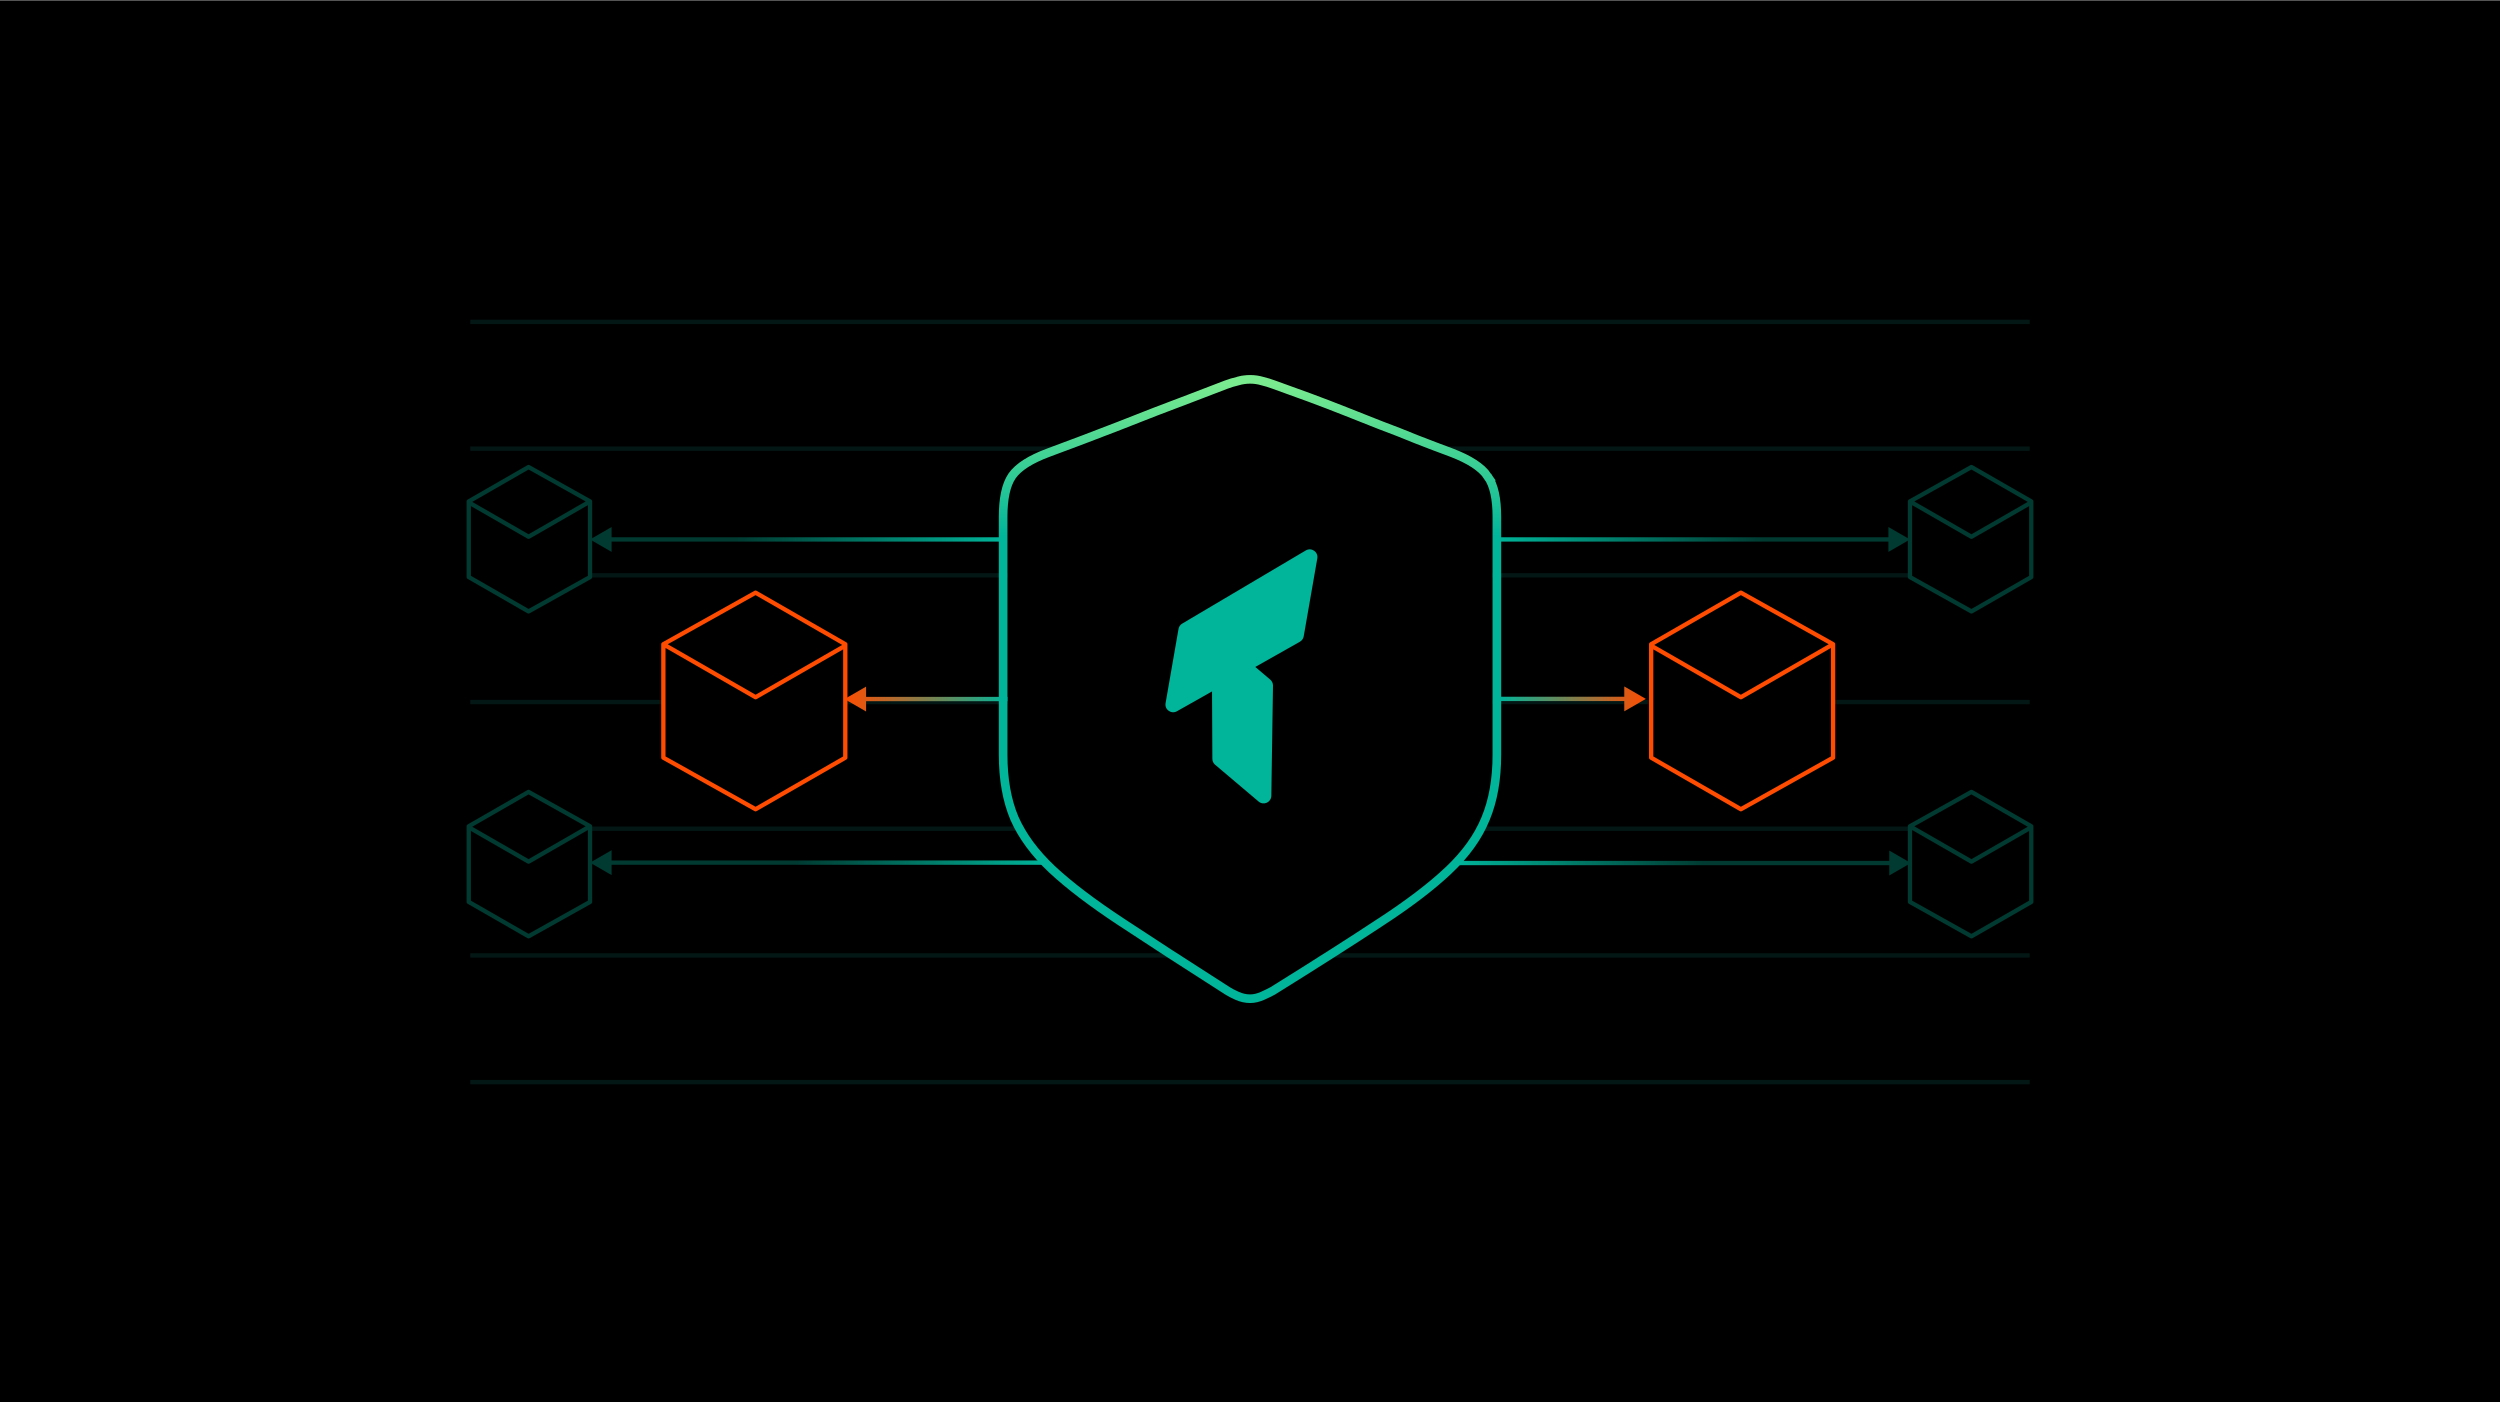 <svg width="480" height="270" viewBox="0 0 480 270" fill="none" xmlns="http://www.w3.org/2000/svg">
    <rect y="0.064" width="480" height="269.121" fill="black"/>
    <line y1="-0.414" x2="299.396" y2="-0.414" transform="matrix(-1 8.58014e-08 4.62626e-06 -1 389.697 207.353)" stroke="#13917E" stroke-opacity="0.17" stroke-width="0.828"/>
    <line y1="-0.414" x2="299.396" y2="-0.414" transform="matrix(-1 8.5842e-08 4.74729e-06 -1 389.697 183.026)" stroke="#13917E" stroke-opacity="0.17" stroke-width="0.828"/>
    <line y1="-0.414" x2="299.396" y2="-0.414" transform="matrix(-1 8.5842e-08 4.74729e-06 -1 389.697 158.7)" stroke="#13917E" stroke-opacity="0.17" stroke-width="0.828"/>
    <line y1="-0.414" x2="299.396" y2="-0.414" transform="matrix(-1 8.57127e-08 4.38189e-06 -1 389.697 110.048)" stroke="#13917E" stroke-opacity="0.17" stroke-width="0.828"/>
    <line y1="-0.414" x2="299.396" y2="-0.414" transform="matrix(-1 8.57127e-08 4.38189e-06 -1 389.697 85.722)" stroke="#13917E" stroke-opacity="0.17" stroke-width="0.828"/>
    <line y1="-0.414" x2="299.396" y2="-0.414" transform="matrix(-1 8.57127e-08 4.38189e-06 -1 389.697 61.395)" stroke="#13917E" stroke-opacity="0.17" stroke-width="0.828"/>
    <line y1="-0.414" x2="299.396" y2="-0.414" transform="matrix(-1 8.57127e-08 4.38189e-06 -1 389.697 134.374)" stroke="#13917E" stroke-opacity="0.17" stroke-width="0.828"/>
    <path d="M334.248 155.373L351.951 145.473V123.691L334.248 113.791L317.022 123.691V123.965V145.473L334.248 155.373Z" fill="black"/>
    <path d="M351.951 123.691V145.473L334.248 155.373L317.022 145.473V123.965M351.951 123.691L334.248 113.791L317.022 123.691V123.965M351.951 123.691L334.248 133.866L317.022 123.965" stroke="#FF4C00" stroke-width="0.828" stroke-linecap="round" stroke-linejoin="round"/>
    <path d="M254.338 99.088C255.72 98.27 257.424 99.448 257.149 101.03L253.828 120.079C253.732 120.634 253.391 121.116 252.901 121.393L241.991 127.561L245.654 130.661C246.083 131.025 246.327 131.563 246.319 132.126L245.911 159.053C245.887 160.641 244.028 161.487 242.816 160.461L232.169 151.45C231.749 151.095 231.506 150.573 231.503 150.023L231.426 133.537L222.848 138.388C221.466 139.17 219.796 137.993 220.069 136.428L223.236 118.266C223.33 117.724 223.657 117.251 224.13 116.97L254.338 99.088Z" fill="url(#paint0_linear_583_4469)"/>
    <path d="M366.714 103.575L362.573 101.184L362.573 105.966L366.714 103.575ZM362.987 103.575L362.987 103.161L287.207 103.161L287.207 103.575L287.207 103.989L362.987 103.989L362.987 103.575Z" fill="url(#paint1_linear_583_4469)"/>
    <path d="M366.877 165.698L362.736 163.307L362.736 168.089L366.877 165.698ZM363.15 165.698L363.15 165.284L279.088 165.284L279.088 165.698L279.088 166.112L363.15 166.112L363.15 165.698Z" fill="url(#paint2_linear_583_4469)"/>
    <path d="M316 134.186L311.859 131.795L311.859 136.576L316 134.186ZM312.273 134.186L312.273 133.771L288 133.771L288 134.186L288 134.6L312.273 134.6L312.273 134.186Z" fill="url(#paint3_linear_583_4469)"/>
    <path d="M378.516 117.394L366.714 110.794V96.273L378.516 89.672L390 96.273V96.456V110.794L378.516 117.394Z" fill="black"/>
    <path d="M366.714 96.273V110.794L378.516 117.394L390 110.794V96.456M366.714 96.273L378.516 89.672L390 96.273V96.456M366.714 96.273L378.516 103.056L390 96.456" stroke="#003A31" stroke-width="0.828" stroke-linecap="round" stroke-linejoin="round"/>
    <path d="M378.516 179.769L366.714 173.168V158.647L378.516 152.047L390 158.647V158.83V173.168L378.516 179.769Z" fill="black"/>
    <path d="M366.714 158.647V173.168L378.516 179.769L390 173.168V158.83M366.714 158.647L378.516 152.047L390 158.647V158.83M366.714 158.647L378.516 165.431L390 158.83" stroke="#003A31" stroke-width="0.828" stroke-linecap="round" stroke-linejoin="round"/>
    <path d="M145.069 155.373L127.366 145.473V123.691L145.069 113.791L162.296 123.691V123.965V145.473L145.069 155.373Z" fill="black"/>
    <path d="M127.366 123.691V145.473L145.069 155.373L162.296 145.473V123.965M127.366 123.691L145.069 113.791L162.296 123.691V123.965M127.366 123.691L145.069 133.866L162.296 123.965" stroke="#FF4C00" stroke-width="0.828" stroke-linecap="round" stroke-linejoin="round"/>
    <path d="M113.286 103.575L117.427 105.966V101.184L113.286 103.575ZM117.013 103.575V103.989H192.793V103.575V103.161H117.013V103.575Z" fill="url(#paint4_linear_583_4469)"/>
    <path d="M113.286 165.629L117.427 168.02V163.238L113.286 165.629ZM117.013 165.629V166.043H201.075V165.629V165.215H117.013V165.629Z" fill="url(#paint5_linear_583_4469)"/>
    <path d="M162.149 134.218L166.29 136.609L166.29 131.827L162.149 134.218ZM165.876 134.218L165.876 134.632L193.621 134.632L193.621 134.218L193.621 133.804L165.876 133.804L165.876 134.218Z" fill="url(#paint6_linear_583_4469)"/>
    <path d="M101.484 117.394L113.286 110.794V96.273L101.484 89.672L90 96.273V96.456V110.794L101.484 117.394Z" fill="black"/>
    <path d="M113.286 96.273V110.794L101.484 117.394L90 110.794V96.456M113.286 96.273L101.484 89.672L90 96.273V96.456M113.286 96.273L101.484 103.056L90 96.456" stroke="#003A31" stroke-width="0.828" stroke-linecap="round" stroke-linejoin="round"/>
    <path d="M101.484 179.769L113.286 173.168V158.647L101.484 152.047L90 158.647V158.83V173.168L101.484 179.769Z" fill="black"/>
    <path d="M113.286 158.647V173.168L101.484 179.769L90 173.168V158.83M113.286 158.647L101.484 152.047L90 158.647V158.83M113.286 158.647L101.484 165.431L90 158.83" stroke="#003A31" stroke-width="0.828" stroke-linecap="round" stroke-linejoin="round"/>
    <g filter="url(#filter0_d_583_4469)">
        <path d="M240.03 190.927C239.305 190.927 238.581 190.765 237.857 190.44C237.132 190.116 236.549 189.812 236.106 189.528C227.977 184.338 221.155 179.918 215.642 176.269C210.168 172.66 205.802 169.335 202.542 166.294C199.323 163.253 196.988 160.09 195.54 156.806C194.131 153.481 193.427 149.508 193.427 144.885V99.269C193.427 95.863 193.95 93.389 194.996 91.849C196.083 90.308 198.256 88.929 201.516 87.713C203.81 86.861 206.084 86.01 208.337 85.158C210.631 84.266 212.905 83.394 215.159 82.543C217.453 81.651 219.727 80.759 221.98 79.867C224.274 78.975 226.568 78.103 228.862 77.252C231.156 76.359 233.43 75.488 235.683 74.636C236.448 74.352 237.172 74.129 237.857 73.967C238.581 73.764 239.305 73.663 240.03 73.663C240.754 73.663 241.459 73.764 242.143 73.967C242.827 74.129 243.551 74.352 244.316 74.636C246.61 75.447 248.904 76.278 251.198 77.13C253.492 77.981 255.765 78.853 258.019 79.745C260.273 80.637 262.526 81.529 264.78 82.421C267.074 83.273 269.348 84.165 271.602 85.097C273.896 85.99 276.189 86.861 278.483 87.713C281.743 88.97 283.896 90.369 284.943 91.909C286.029 93.41 286.573 95.863 286.573 99.269V144.885C286.573 149.508 285.868 153.501 284.46 156.867C283.091 160.232 280.777 163.456 277.518 166.538C274.298 169.579 269.952 172.883 264.478 176.451C259.005 180.06 252.164 184.419 243.954 189.528C243.43 189.812 242.807 190.116 242.082 190.44C241.358 190.765 240.674 190.927 240.03 190.927Z" fill="black"/>
        <path d="M240.03 72.835C240.825 72.835 241.601 72.946 242.355 73.167C243.071 73.338 243.821 73.569 244.604 73.859H244.604C246.898 74.671 249.192 75.502 251.486 76.353C253.786 77.207 256.065 78.081 258.324 78.976C259.451 79.421 260.577 79.868 261.704 80.314C262.825 80.757 263.946 81.201 265.067 81.644H265.068C267.366 82.497 269.644 83.391 271.901 84.325C273.046 84.77 274.192 85.211 275.337 85.647L278.771 86.936L278.781 86.94C282.08 88.213 284.435 89.687 285.628 91.444H285.627C286.861 93.163 287.4 95.829 287.4 99.269V144.885C287.4 149.589 286.684 153.697 285.224 157.187C283.801 160.681 281.411 163.998 278.087 167.14H278.086C274.818 170.227 270.428 173.562 264.931 177.146L264.93 177.145C259.449 180.758 252.603 185.121 244.392 190.231L244.37 190.244L244.349 190.256C243.802 190.552 243.159 190.866 242.421 191.196C241.614 191.557 240.815 191.755 240.03 191.755C239.179 191.755 238.339 191.564 237.519 191.196C236.774 190.863 236.15 190.54 235.66 190.226C227.529 185.034 220.703 180.613 215.185 176.96V176.959C209.69 173.336 205.283 169.983 201.978 166.899L201.974 166.896C198.692 163.797 196.285 160.546 194.782 157.141L194.777 157.129C193.315 153.678 192.599 149.588 192.599 144.885V99.269C192.599 95.816 193.122 93.135 194.312 91.384L194.315 91.377L194.319 91.371C195.554 89.621 197.924 88.169 201.227 86.936H201.228C203.52 86.086 205.793 85.235 208.045 84.384C210.339 83.492 212.612 82.62 214.866 81.769C217.156 80.878 219.426 79.987 221.676 79.097L221.68 79.095C223.974 78.203 226.268 77.331 228.562 76.48C230.858 75.587 233.134 74.714 235.391 73.861L235.396 73.859C236.187 73.566 236.944 73.332 237.666 73.161V73.162C238.45 72.946 239.238 72.835 240.03 72.835Z" stroke="url(#paint7_linear_583_4469)" stroke-width="1.656"/>
    </g>
    <path d="M250.714 105.683C251.799 105.041 253.138 105.966 252.922 107.208L250.312 122.175C250.236 122.611 249.97 122.989 249.585 123.207L241.013 128.054L243.89 130.49C244.228 130.775 244.419 131.198 244.413 131.64L244.093 152.797C244.074 154.045 242.613 154.709 241.661 153.904L233.296 146.824C232.966 146.544 232.775 146.134 232.773 145.702L232.712 132.749L225.972 136.561C224.886 137.175 223.575 136.25 223.789 135.021L226.276 120.751C226.35 120.326 226.607 119.953 226.979 119.733L250.714 105.683Z" fill="#00B59A"/>
    <defs>
        <filter id="filter0_d_583_4469" x="175.207" y="55.443" width="129.586" height="153.704" filterUnits="userSpaceOnUse" color-interpolation-filters="sRGB">
            <feFlood flood-opacity="0" result="BackgroundImageFix"/>
            <feColorMatrix in="SourceAlpha" type="matrix" values="0 0 0 0 0 0 0 0 0 0 0 0 0 0 0 0 0 0 127 0" result="hardAlpha"/>
            <feOffset/>
            <feGaussianBlur stdDeviation="8.282"/>
            <feComposite in2="hardAlpha" operator="out"/>
            <feColorMatrix type="matrix" values="0 0 0 0 0.673 0 0 0 0 1 0 0 0 0 0.695 0 0 0 0.37 0"/>
            <feBlend mode="normal" in2="BackgroundImageFix" result="effect1_dropShadow_583_4469"/>
            <feBlend mode="normal" in="SourceGraphic" in2="effect1_dropShadow_583_4469" result="shape"/>
        </filter>
        <linearGradient id="paint0_linear_583_4469" x1="238.609" y1="98.821" x2="238.609" y2="160.909" gradientUnits="userSpaceOnUse">
            <stop stop-color="#13917E"/>
            <stop offset="1" stop-color="#0D5046"/>
        </linearGradient>
        <linearGradient id="paint1_linear_583_4469" x1="366.714" y1="103.075" x2="287.207" y2="103.075" gradientUnits="userSpaceOnUse">
            <stop offset="0.35" stop-color="#003A31"/>
            <stop offset="1" stop-color="#00B59A"/>
        </linearGradient>
        <linearGradient id="paint2_linear_583_4469" x1="366.877" y1="165.198" x2="279.088" y2="165.198" gradientUnits="userSpaceOnUse">
            <stop offset="0.45" stop-color="#003A31"/>
            <stop offset="1" stop-color="#00B59A"/>
        </linearGradient>
        <linearGradient id="paint3_linear_583_4469" x1="288" y1="133.686" x2="316" y2="133.686" gradientUnits="userSpaceOnUse">
            <stop stop-color="#00B59A"/>
            <stop offset="1" stop-color="#FF4C00"/>
        </linearGradient>
        <linearGradient id="paint4_linear_583_4469" x1="113.286" y1="104.075" x2="192.793" y2="104.075" gradientUnits="userSpaceOnUse">
            <stop offset="0.35" stop-color="#003A31"/>
            <stop offset="1" stop-color="#00B59A"/>
        </linearGradient>
        <linearGradient id="paint5_linear_583_4469" x1="113.286" y1="166.129" x2="201.075" y2="166.129" gradientUnits="userSpaceOnUse">
            <stop offset="0.45" stop-color="#003A31"/>
            <stop offset="1" stop-color="#00B59A"/>
        </linearGradient>
        <linearGradient id="paint6_linear_583_4469" x1="193.621" y1="134.718" x2="162.149" y2="134.718" gradientUnits="userSpaceOnUse">
            <stop stop-color="#00B59A"/>
            <stop offset="1" stop-color="#FF4C00"/>
        </linearGradient>
        <linearGradient id="paint7_linear_583_4469" x1="240" y1="73.663" x2="240" y2="190.927" gradientUnits="userSpaceOnUse">
            <stop stop-color="#7AEB8F"/>
            <stop offset="0.25" stop-color="#00B59A"/>
        </linearGradient>
    </defs>
</svg>
